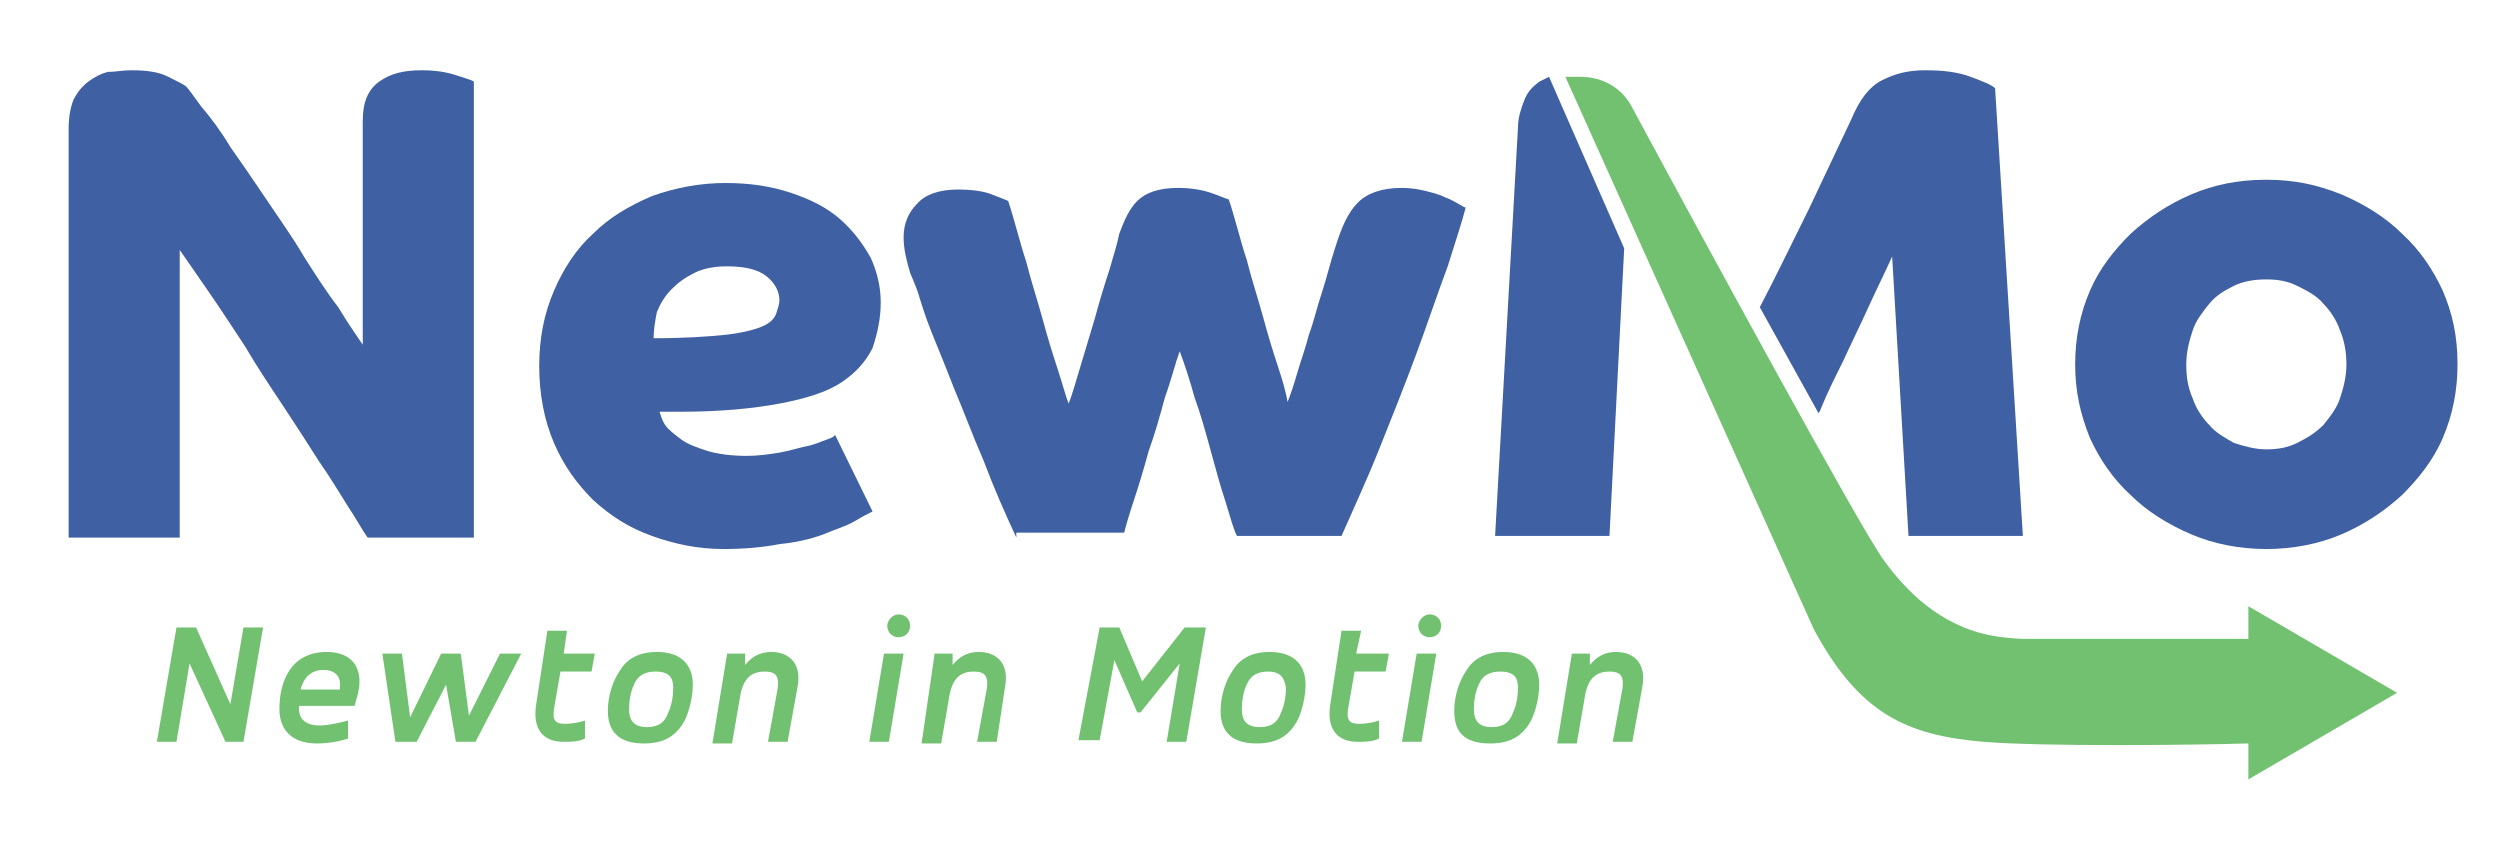 <?xml version="1.0" encoding="utf-8"?>
<!-- Generator: Adobe Illustrator 28.3.0, SVG Export Plug-In . SVG Version: 6.00 Build 0)  -->
<svg version="1.1" id="Layer_1" xmlns="http://www.w3.org/2000/svg" xmlns:xlink="http://www.w3.org/1999/xlink" x="0px" y="0px"
	 viewBox="0 0 153 52" style="enable-background:new 0 0 153 52;" xml:space="preserve">
<style type="text/css">
	.st0{fill:#71C170;}
	.st1{fill:#3F60A3;}
</style>
<g>
	<g>
		<path class="st0" d="M10.8,38.4H12l2.1,4.7l0.8-4.7h1.2l-1.2,7h-1.1l-2.2-4.8l-0.8,4.8H9.6L10.8,38.4z"/>
		<path class="st0" d="M21.7,43.2h-3.4c0,0.1,0,0.2,0,0.2c0,0.6,0.4,1,1.3,1c0.5,0,1.3-0.2,1.7-0.3c0,0.4,0,0.8,0,1.1
			c-0.6,0.2-1.3,0.3-1.9,0.3c-1.7,0-2.3-1-2.3-2.1c0-1.7,0.7-3.5,2.9-3.5c1.2,0,2,0.6,2,1.8C22,42.3,21.8,42.8,21.7,43.2L21.7,43.2z
			 M18.4,42.2h2.4l0-0.1c0.1-0.7-0.3-1.1-1-1.1S18.6,41.4,18.4,42.2L18.4,42.2L18.4,42.2z"/>
		<path class="st0" d="M25.1,43.9L27,40h1.2l0.5,3.8l1.9-3.8h1.3l-2.8,5.4h-1.2l-0.6-3.5l-1.8,3.5h-1.3L23.4,40h1.2L25.1,43.9z"/>
		<path class="st0" d="M33.5,38.6h1.2L34.5,40h1.9l-0.2,1.1h-1.9l-0.4,2.3c-0.1,0.7,0.1,0.9,0.7,0.9c0.4,0,0.9-0.1,1.2-0.2v1.1
			c-0.4,0.2-0.9,0.2-1.3,0.2c-1.2,0-1.9-0.7-1.7-2.2L33.5,38.6L33.5,38.6z"/>
		<path class="st0" d="M37.2,43.5c0-0.9,0.3-1.8,0.7-2.4c0.4-0.7,1.1-1.2,2.3-1.2c1.6,0,2.2,0.9,2.2,2c0,0.7-0.2,1.6-0.5,2.2
			c-0.5,0.9-1.2,1.4-2.5,1.4C37.8,45.5,37.2,44.7,37.2,43.5L37.2,43.5z M40.1,41.1c-0.7,0-1.1,0.3-1.3,0.8c-0.2,0.4-0.3,1-0.3,1.5
			c0,0.7,0.3,1.1,1.1,1.1c0.7,0,1.1-0.3,1.3-0.9c0.2-0.4,0.3-1,0.3-1.5C41.2,41.5,41,41.1,40.1,41.1"/>
		<path class="st0" d="M44.5,40h1.1l0,0.7c0.4-0.5,0.9-0.8,1.6-0.8c1.1,0,1.9,0.7,1.6,2.2l-0.6,3.3H47l0.6-3.3c0.1-0.8-0.2-1-0.8-1
			c-0.7,0-1.3,0.3-1.5,1.5l-0.5,2.9h-1.2L44.5,40L44.5,40z"/>
		<path class="st0" d="M54.1,40h1.2l-0.9,5.4h-1.2L54.1,40L54.1,40z M55,37.6c0.4,0,0.7,0.3,0.7,0.7c0,0.4-0.3,0.7-0.7,0.7
			c-0.4,0-0.7-0.3-0.7-0.7C54.3,38,54.6,37.6,55,37.6z"/>
		<path class="st0" d="M57.2,40h1.1l0,0.7c0.4-0.5,0.9-0.8,1.6-0.8c1.1,0,1.9,0.7,1.6,2.2L61,45.4h-1.2l0.6-3.3c0.1-0.8-0.2-1-0.8-1
			c-0.7,0-1.3,0.3-1.5,1.5l-0.5,2.9h-1.2L57.2,40L57.2,40z"/>
		<path class="st0" d="M67.3,38.4h1.2l1.4,3.3l2.6-3.3h1.3l-1.2,7h-1.2l0.8-4.8l-2.4,3h-0.2l-1.4-3.2l-0.9,4.9H66L67.3,38.4z"/>
		<path class="st0" d="M74.7,43.5c0-0.9,0.3-1.8,0.7-2.4c0.4-0.7,1.1-1.2,2.3-1.2c1.6,0,2.2,0.9,2.2,2c0,0.7-0.2,1.6-0.5,2.2
			c-0.5,0.9-1.2,1.4-2.5,1.4C75.3,45.5,74.7,44.7,74.7,43.5L74.7,43.5z M77.6,41.1c-0.7,0-1.1,0.3-1.3,0.8c-0.2,0.4-0.3,1-0.3,1.5
			c0,0.7,0.3,1.1,1.1,1.1c0.7,0,1.1-0.3,1.3-0.9c0.2-0.4,0.3-1,0.3-1.5C78.6,41.5,78.4,41.1,77.6,41.1"/>
		<path class="st0" d="M82.1,38.6h1.2L83,40H85l-0.2,1.1h-1.9l-0.4,2.3c-0.1,0.7,0.1,0.9,0.7,0.9c0.4,0,0.9-0.1,1.2-0.2v1.1
			c-0.4,0.2-0.9,0.2-1.3,0.2c-1.2,0-1.9-0.7-1.7-2.2L82.1,38.6L82.1,38.6z"/>
		<path class="st0" d="M86.7,40h1.2l-0.9,5.4h-1.2L86.7,40L86.7,40z M87.5,37.6c0.4,0,0.7,0.3,0.7,0.7c0,0.4-0.3,0.7-0.7,0.7
			s-0.7-0.3-0.7-0.7C86.8,38,87.1,37.6,87.5,37.6z"/>
		<path class="st0" d="M89,43.5c0-0.9,0.3-1.8,0.7-2.4c0.4-0.7,1.1-1.2,2.3-1.2c1.6,0,2.2,0.9,2.2,2c0,0.7-0.2,1.6-0.5,2.2
			c-0.5,0.9-1.2,1.4-2.5,1.4C89.5,45.5,89,44.7,89,43.5L89,43.5z M91.8,41.1c-0.7,0-1.1,0.3-1.3,0.8c-0.2,0.4-0.3,1-0.3,1.5
			c0,0.7,0.3,1.1,1.1,1.1c0.7,0,1.1-0.3,1.3-0.9c0.2-0.4,0.3-1,0.3-1.5C92.9,41.5,92.7,41.1,91.8,41.1"/>
		<path class="st0" d="M96.2,40h1.1l0,0.7c0.4-0.5,0.9-0.8,1.6-0.8c1.1,0,1.9,0.7,1.6,2.2l-0.6,3.3h-1.2l0.6-3.3
			c0.1-0.8-0.2-1-0.8-1c-0.7,0-1.3,0.3-1.5,1.5l-0.5,2.9h-1.2L96.2,40L96.2,40z"/>
		<path class="st1" d="M4.2,7.9c0-0.7,0.1-1.3,0.3-1.8C4.7,5.7,5,5.3,5.4,5c0.4-0.3,0.8-0.5,1.2-0.6C7.1,4.4,7.5,4.3,8,4.3
			c1,0,1.7,0.1,2.3,0.4c0.6,0.3,1,0.5,1.1,0.6c0.1,0.1,0.4,0.5,0.9,1.2C12.9,7.2,13.5,8,14.1,9c0.7,1,1.4,2,2.2,3.2
			c0.8,1.2,1.6,2.3,2.3,3.5c0.7,1.1,1.4,2.2,2.1,3.1c0.6,1,1.1,1.7,1.5,2.3V7.4c0-1.1,0.3-1.9,1-2.4c0.7-0.5,1.5-0.7,2.6-0.7
			c0.8,0,1.5,0.1,2.1,0.3c0.6,0.2,1,0.3,1.1,0.4v27.9h-6.5c-0.3-0.4-0.6-1-1.2-1.9c-0.5-0.8-1.1-1.8-1.8-2.8
			c-0.7-1.1-1.4-2.2-2.2-3.4c-0.8-1.2-1.6-2.4-2.3-3.6c-0.8-1.2-1.5-2.3-2.2-3.3c-0.7-1-1.3-1.9-1.8-2.6v17.6H4.2V7.9z"/>
		<path class="st1" d="M40.3,25c0.1,0.3,0.2,0.7,0.4,1c0.2,0.3,0.6,0.6,1,0.9c0.4,0.3,1,0.5,1.6,0.7c0.7,0.2,1.5,0.3,2.4,0.3
			c0.7,0,1.4-0.1,2-0.2c0.6-0.1,1.2-0.3,1.7-0.4c0.5-0.1,0.9-0.3,1.2-0.4c0.3-0.1,0.5-0.2,0.5-0.3l2.3,4.7c-0.2,0.1-0.6,0.3-1.1,0.6
			c-0.5,0.3-1.2,0.5-1.9,0.8c-0.8,0.3-1.7,0.5-2.7,0.6c-1,0.2-2.2,0.3-3.4,0.3c-1.6,0-3-0.3-4.4-0.8c-1.4-0.5-2.5-1.2-3.6-2.2
			c-1-1-1.8-2.1-2.4-3.5c-0.6-1.4-0.9-3-0.9-4.7c0-1.7,0.3-3.2,0.9-4.6c0.6-1.4,1.4-2.6,2.4-3.5c1-1,2.2-1.7,3.6-2.3
			c1.4-0.5,2.9-0.8,4.5-0.8c1.5,0,2.8,0.2,4,0.6c1.2,0.4,2.2,0.9,3,1.6c0.8,0.7,1.4,1.5,1.9,2.4c0.4,0.9,0.6,1.8,0.6,2.7
			c0,1-0.2,1.9-0.5,2.8c-0.4,0.8-1,1.5-1.9,2.1c-0.9,0.6-2.2,1-3.8,1.3c-1.6,0.3-3.6,0.5-6.1,0.5H40.3L40.3,25z M40,20.7
			c1.9,0,3.3-0.1,4.3-0.2c1-0.1,1.8-0.3,2.3-0.5c0.5-0.2,0.8-0.5,0.9-0.8c0.1-0.3,0.2-0.6,0.2-0.8c0-0.6-0.3-1.1-0.8-1.5
			c-0.5-0.4-1.3-0.6-2.4-0.6c-0.7,0-1.4,0.1-2,0.4c-0.6,0.3-1,0.6-1.4,1c-0.4,0.4-0.7,0.9-0.9,1.4C40.1,19.6,40,20.2,40,20.7"/>
		<path class="st1" d="M62.2,32.9c-0.7-1.5-1.4-3.1-2-4.7c-0.7-1.6-1.2-3-1.8-4.4c-0.5-1.3-1-2.5-1.4-3.5c-0.4-1-0.6-1.7-0.7-2
			c-0.1-0.4-0.3-0.9-0.6-1.6c-0.2-0.7-0.4-1.4-0.4-2.2s0.3-1.5,0.8-2c0.5-0.6,1.4-0.9,2.5-0.9c0.9,0,1.6,0.1,2.1,0.3
			c0.5,0.2,0.8,0.3,1,0.4c0.4,1.2,0.7,2.5,1.1,3.7c0.3,1.2,0.7,2.4,1,3.5c0.3,1.1,0.6,2.1,0.9,3c0.3,0.9,0.5,1.7,0.7,2.2
			c0.2-0.5,0.4-1.2,0.7-2.2c0.3-1,0.6-2,0.9-3c0.3-1.1,0.6-2.1,0.9-3c0.3-1,0.5-1.7,0.6-2.2c0.3-0.8,0.6-1.5,1.1-2
			c0.5-0.5,1.3-0.8,2.5-0.8c0.7,0,1.4,0.1,2,0.3c0.6,0.2,1,0.4,1.1,0.4c0.4,1.2,0.7,2.5,1.1,3.7c0.3,1.2,0.7,2.4,1,3.5
			c0.3,1.1,0.6,2.1,0.9,3c0.3,0.9,0.5,1.6,0.6,2.2c0.2-0.5,0.4-1.1,0.6-1.8c0.2-0.7,0.5-1.5,0.7-2.3c0.3-0.8,0.5-1.7,0.8-2.6
			c0.3-0.9,0.5-1.8,0.8-2.7c0.4-1.3,0.8-2.2,1.4-2.8c0.6-0.6,1.5-0.9,2.7-0.9c0.6,0,1.1,0.1,1.5,0.2c0.4,0.1,0.8,0.2,1.2,0.4
			c0.3,0.1,0.6,0.3,0.8,0.4c0.2,0.1,0.3,0.2,0.4,0.2c-0.2,0.8-0.6,2-1.1,3.6c-0.6,1.6-1.2,3.4-1.9,5.3c-0.7,1.9-1.5,3.9-2.3,5.9
			c-0.8,2-1.6,3.7-2.3,5.3h-6.4c-0.2-0.4-0.4-1.1-0.7-2.1c-0.3-0.9-0.6-2-0.9-3.1c-0.3-1.1-0.6-2.2-1-3.3c-0.3-1.1-0.6-2-0.9-2.8
			c-0.3,0.8-0.5,1.7-0.9,2.8c-0.3,1.1-0.6,2.2-1,3.3c-0.3,1.1-0.6,2.1-0.9,3c-0.3,0.9-0.5,1.6-0.6,2H62.2L62.2,32.9z"/>
		<path class="st1" d="M127,22.3c0-1.6,0.3-3.1,0.9-4.5c0.6-1.4,1.5-2.5,2.5-3.5c1.1-1,2.3-1.8,3.7-2.4c1.4-0.6,2.9-0.9,4.6-0.9
			s3.1,0.3,4.6,0.9c1.4,0.6,2.7,1.4,3.7,2.4c1.1,1,1.9,2.2,2.5,3.5c0.6,1.4,0.9,2.8,0.9,4.5c0,1.6-0.3,3.1-0.9,4.5
			c-0.6,1.4-1.5,2.5-2.5,3.5c-1.1,1-2.3,1.8-3.7,2.4c-1.4,0.6-3,0.9-4.6,0.9c-1.6,0-3.2-0.3-4.6-0.9c-1.4-0.6-2.7-1.4-3.7-2.4
			c-1.1-1-1.9-2.2-2.5-3.5C127.3,25.3,127,23.9,127,22.3z M138.7,27.5c0.7,0,1.3-0.1,1.9-0.4c0.6-0.3,1.1-0.6,1.6-1.1
			c0.4-0.5,0.8-1,1-1.6c0.2-0.6,0.4-1.3,0.4-2.1c0-0.7-0.1-1.4-0.4-2.1c-0.2-0.6-0.6-1.2-1-1.6c-0.4-0.5-1-0.8-1.6-1.1
			c-0.6-0.3-1.2-0.4-1.9-0.4c-0.7,0-1.4,0.1-2,0.4c-0.6,0.3-1.1,0.6-1.5,1.1c-0.4,0.5-0.8,1-1,1.6c-0.2,0.6-0.4,1.3-0.4,2.1
			c0,0.8,0.1,1.4,0.4,2.1c0.2,0.6,0.6,1.2,1,1.6c0.4,0.5,1,0.8,1.5,1.1C137.3,27.3,138,27.5,138.7,27.5z"/>
		<path class="st1" d="M94.8,4.7c-0.2,0.1-0.4,0.2-0.6,0.3c-0.4,0.3-0.7,0.6-0.9,1.1c-0.2,0.5-0.4,1.1-0.4,1.7l-1.4,25h7l0.9-17.6
			L94.8,4.7z"/>
		<path class="st1" d="M122.1,5.4c-0.2-0.2-0.7-0.4-1.5-0.7c-0.8-0.3-1.7-0.4-2.8-0.4c-1,0-1.8,0.2-2.6,0.6
			c-0.8,0.4-1.4,1.2-1.9,2.4c-0.8,1.7-1.7,3.6-2.6,5.5c-0.9,1.8-2,4.1-3,6l3.6,6.5c0-0.1,0.1-0.1,0.1-0.2c0.4-1,0.9-2,1.4-3
			c0.5-1.1,1-2.1,1.5-3.2c0.5-1.1,1-2.1,1.5-3.2l1,17.1h7L122.1,5.4L122.1,5.4z"/>
		<path class="st0" d="M146.7,42.4l-9.1-5.3v2h-13.7c-0.5,0-1.5-0.1-2-0.2c-3.2-0.6-5.3-2.8-6.6-4.6c-1.3-1.7-11.2-19.9-15.4-27.7
			c-0.6-1.2-1.8-1.9-3.2-1.9h-0.9l15.2,33.8c2.8,5.2,5.7,6.5,10.4,6.9c3.7,0.3,12.7,0.2,16.2,0.1v2.2L146.7,42.4L146.7,42.4z"/>
	</g>
</g>
</svg>
